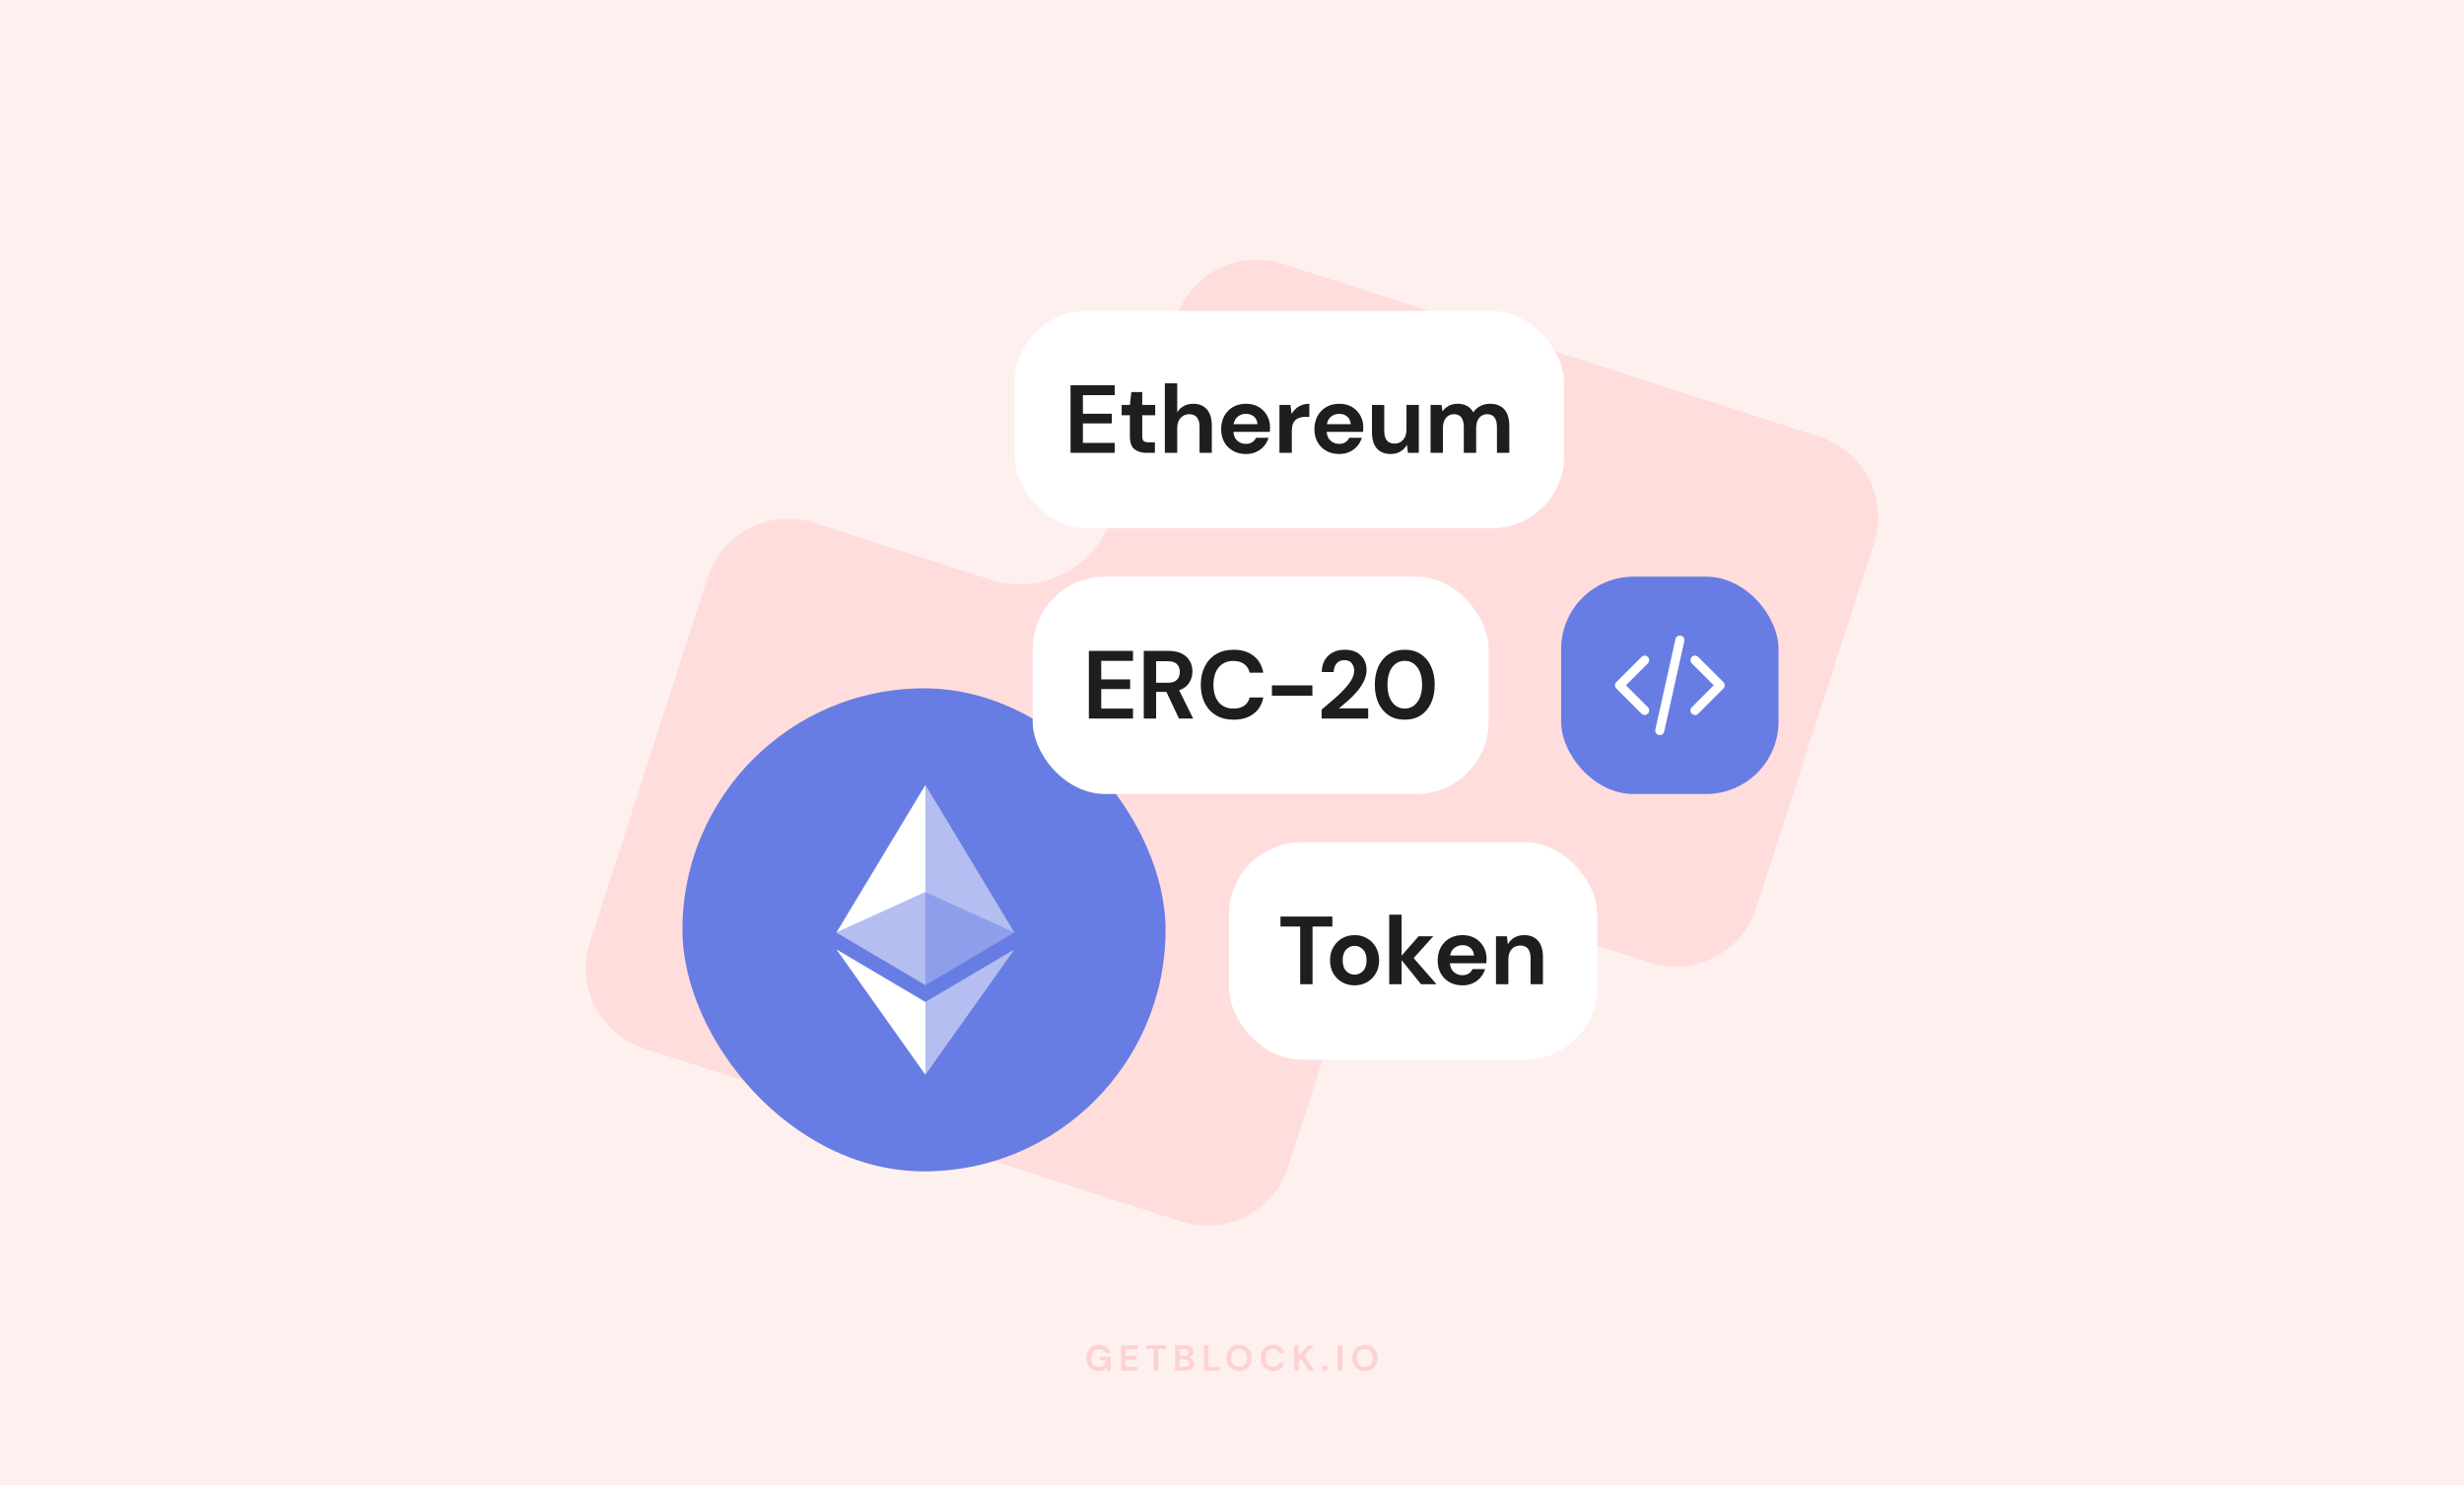 <svg width="816" height="492" viewBox="0 0 816 492" fill="none" xmlns="http://www.w3.org/2000/svg">
<rect width="816" height="492" fill="#FFF0F0"/>
<path fill-rule="evenodd" clip-rule="evenodd" d="M602.554 144.638C617.294 149.386 625.392 165.176 620.64 179.905L581.656 300.753C576.904 315.482 561.104 323.574 546.364 318.826L488.072 300.048C471.255 294.631 453.23 303.868 447.806 320.683L426.552 386.568C421.801 401.298 406 409.389 391.26 404.641L213.446 347.362C198.706 342.614 190.608 326.824 195.36 312.095L234.344 191.247C239.096 176.518 254.896 168.426 269.636 173.174L327.928 191.952C344.745 197.369 362.77 188.132 368.194 171.317L389.448 105.432C394.199 90.702 410 82.611 424.74 87.359L602.554 144.638Z" fill="#FFDDDD"/>
<path opacity="0.16" d="M363.747 454.144C362.955 454.144 362.263 453.964 361.671 453.604C361.079 453.244 360.619 452.744 360.291 452.104C359.963 451.456 359.799 450.704 359.799 449.848C359.799 448.984 359.967 448.224 360.303 447.568C360.647 446.904 361.131 446.388 361.755 446.02C362.387 445.644 363.135 445.456 363.999 445.456C364.983 445.456 365.799 445.692 366.447 446.164C367.095 446.636 367.515 447.288 367.707 448.12H365.991C365.863 447.728 365.631 447.424 365.295 447.208C364.959 446.984 364.527 446.872 363.999 446.872C363.159 446.872 362.511 447.14 362.055 447.676C361.599 448.204 361.371 448.932 361.371 449.86C361.371 450.788 361.595 451.508 362.043 452.02C362.499 452.524 363.115 452.776 363.891 452.776C364.651 452.776 365.223 452.572 365.607 452.164C365.999 451.748 366.235 451.204 366.315 450.532H364.191V449.38H367.863V454H366.447L366.327 452.896C366.055 453.296 365.715 453.604 365.307 453.82C364.899 454.036 364.379 454.144 363.747 454.144ZM371.277 454V445.6H376.761V446.836H372.813V449.14H376.401V450.34H372.813V452.764H376.761V454H371.277ZM382.09 454V446.836H379.642V445.6H386.086V446.836H383.626V454H382.09ZM389.144 454V445.6H392.516C393.388 445.6 394.052 445.804 394.508 446.212C394.972 446.612 395.204 447.128 395.204 447.76C395.204 448.288 395.06 448.712 394.772 449.032C394.492 449.344 394.148 449.556 393.74 449.668C394.22 449.764 394.616 450.004 394.928 450.388C395.24 450.764 395.396 451.204 395.396 451.708C395.396 452.372 395.156 452.92 394.676 453.352C394.196 453.784 393.516 454 392.636 454H389.144ZM390.68 449.128H392.288C392.72 449.128 393.052 449.028 393.284 448.828C393.516 448.628 393.632 448.344 393.632 447.976C393.632 447.624 393.516 447.348 393.284 447.148C393.06 446.94 392.72 446.836 392.264 446.836H390.68V449.128ZM390.68 452.752H392.396C392.852 452.752 393.204 452.648 393.452 452.44C393.708 452.224 393.836 451.924 393.836 451.54C393.836 451.148 393.704 450.84 393.44 450.616C393.176 450.392 392.82 450.28 392.372 450.28H390.68V452.752ZM398.634 454V445.6H400.17V452.8H403.89V454H398.634ZM410.338 454.144C409.498 454.144 408.762 453.96 408.13 453.592C407.506 453.224 407.014 452.716 406.654 452.068C406.302 451.412 406.126 450.656 406.126 449.8C406.126 448.944 406.302 448.192 406.654 447.544C407.014 446.888 407.506 446.376 408.13 446.008C408.762 445.64 409.498 445.456 410.338 445.456C411.17 445.456 411.902 445.64 412.534 446.008C413.166 446.376 413.658 446.888 414.01 447.544C414.362 448.192 414.538 448.944 414.538 449.8C414.538 450.656 414.362 451.412 414.01 452.068C413.658 452.716 413.166 453.224 412.534 453.592C411.902 453.96 411.17 454.144 410.338 454.144ZM410.338 452.764C411.138 452.764 411.774 452.5 412.246 451.972C412.726 451.444 412.966 450.72 412.966 449.8C412.966 448.88 412.726 448.156 412.246 447.628C411.774 447.1 411.138 446.836 410.338 446.836C409.538 446.836 408.898 447.1 408.418 447.628C407.938 448.156 407.698 448.88 407.698 449.8C407.698 450.72 407.938 451.444 408.418 451.972C408.898 452.5 409.538 452.764 410.338 452.764ZM421.618 454.144C420.77 454.144 420.042 453.964 419.434 453.604C418.826 453.236 418.358 452.728 418.03 452.08C417.702 451.424 417.538 450.668 417.538 449.812C417.538 448.956 417.702 448.2 418.03 447.544C418.358 446.888 418.826 446.376 419.434 446.008C420.042 445.64 420.77 445.456 421.618 445.456C422.626 445.456 423.45 445.708 424.09 446.212C424.738 446.708 425.142 447.408 425.302 448.312H423.61C423.506 447.856 423.282 447.5 422.938 447.244C422.602 446.98 422.154 446.848 421.594 446.848C420.818 446.848 420.21 447.112 419.77 447.64C419.33 448.168 419.11 448.892 419.11 449.812C419.11 450.732 419.33 451.456 419.77 451.984C420.21 452.504 420.818 452.764 421.594 452.764C422.154 452.764 422.602 452.644 422.938 452.404C423.282 452.156 423.506 451.816 423.61 451.384H425.302C425.142 452.248 424.738 452.924 424.09 453.412C423.45 453.9 422.626 454.144 421.618 454.144ZM428.582 454V445.6H430.118V448.996L433.226 445.6H435.122L432.026 448.936L435.206 454H433.322L430.922 450.112L430.118 450.988V454H428.582ZM438.802 454.084C438.522 454.084 438.29 453.996 438.106 453.82C437.93 453.644 437.842 453.432 437.842 453.184C437.842 452.928 437.93 452.712 438.106 452.536C438.29 452.36 438.522 452.272 438.802 452.272C439.082 452.272 439.31 452.36 439.486 452.536C439.67 452.712 439.762 452.928 439.762 453.184C439.762 453.432 439.67 453.644 439.486 453.82C439.31 453.996 439.082 454.084 438.802 454.084ZM442.98 454V445.6H444.516V454H442.98ZM452 454.144C451.16 454.144 450.424 453.96 449.792 453.592C449.168 453.224 448.676 452.716 448.316 452.068C447.964 451.412 447.788 450.656 447.788 449.8C447.788 448.944 447.964 448.192 448.316 447.544C448.676 446.888 449.168 446.376 449.792 446.008C450.424 445.64 451.16 445.456 452 445.456C452.832 445.456 453.564 445.64 454.196 446.008C454.828 446.376 455.32 446.888 455.672 447.544C456.024 448.192 456.2 448.944 456.2 449.8C456.2 450.656 456.024 451.412 455.672 452.068C455.32 452.716 454.828 453.224 454.196 453.592C453.564 453.96 452.832 454.144 452 454.144ZM452 452.764C452.8 452.764 453.436 452.5 453.908 451.972C454.388 451.444 454.628 450.72 454.628 449.8C454.628 448.88 454.388 448.156 453.908 447.628C453.436 447.1 452.8 446.836 452 446.836C451.2 446.836 450.56 447.1 450.08 447.628C449.6 448.156 449.36 448.88 449.36 449.8C449.36 450.72 449.6 451.444 450.08 451.972C450.56 452.5 451.2 452.764 452 452.764Z" fill="#F43137"/>
<rect x="336" y="103" width="182" height="72" rx="24" fill="white"/>
<path d="M354.53 150V127.6H369.154V130.896H358.626V137.04H368.194V140.24H358.626V146.704H369.154V150H354.53ZM379.686 150C378.022 150 376.689 149.595 375.686 148.784C374.684 147.973 374.182 146.533 374.182 144.464V137.552H371.462V134.128H374.182L374.662 129.872H378.278V134.128H382.566V137.552H378.278V144.496C378.278 145.264 378.438 145.797 378.758 146.096C379.1 146.373 379.676 146.512 380.486 146.512H382.47V150H379.686ZM385.763 150V126.96H389.859V136.56C390.392 135.685 391.107 135.003 392.003 134.512C392.92 134 393.966 133.744 395.139 133.744C397.102 133.744 398.616 134.363 399.683 135.6C400.771 136.837 401.315 138.651 401.315 141.04V150H397.251V141.424C397.251 140.059 396.974 139.013 396.419 138.288C395.886 137.563 395.032 137.2 393.859 137.2C392.707 137.2 391.747 137.605 390.979 138.416C390.232 139.227 389.859 140.357 389.859 141.808V150H385.763ZM412.624 150.384C411.024 150.384 409.605 150.043 408.368 149.36C407.131 148.677 406.16 147.717 405.456 146.48C404.752 145.243 404.4 143.813 404.4 142.192C404.4 140.549 404.741 139.088 405.424 137.808C406.128 136.528 407.088 135.536 408.304 134.832C409.541 134.107 410.992 133.744 412.656 133.744C414.213 133.744 415.589 134.085 416.784 134.768C417.979 135.451 418.907 136.389 419.568 137.584C420.251 138.757 420.592 140.069 420.592 141.52C420.592 141.755 420.581 142 420.56 142.256C420.56 142.512 420.549 142.779 420.528 143.056H408.464C408.549 144.293 408.976 145.264 409.744 145.968C410.533 146.672 411.483 147.024 412.592 147.024C413.424 147.024 414.117 146.843 414.672 146.48C415.248 146.096 415.675 145.605 415.952 145.008H420.112C419.813 146.011 419.312 146.928 418.608 147.76C417.925 148.571 417.072 149.211 416.048 149.68C415.045 150.149 413.904 150.384 412.624 150.384ZM412.656 137.072C411.653 137.072 410.768 137.36 410 137.936C409.232 138.491 408.741 139.344 408.528 140.496H416.432C416.368 139.451 415.984 138.619 415.28 138C414.576 137.381 413.701 137.072 412.656 137.072ZM423.717 150V134.128H427.365L427.749 137.104C428.325 136.08 429.104 135.269 430.085 134.672C431.088 134.053 432.261 133.744 433.605 133.744V138.064H432.453C431.557 138.064 430.757 138.203 430.053 138.48C429.349 138.757 428.794 139.237 428.389 139.92C428.005 140.603 427.813 141.552 427.813 142.768V150H423.717ZM443.515 150.384C441.915 150.384 440.496 150.043 439.259 149.36C438.022 148.677 437.051 147.717 436.347 146.48C435.643 145.243 435.291 143.813 435.291 142.192C435.291 140.549 435.632 139.088 436.315 137.808C437.019 136.528 437.979 135.536 439.195 134.832C440.432 134.107 441.883 133.744 443.547 133.744C445.104 133.744 446.48 134.085 447.675 134.768C448.87 135.451 449.798 136.389 450.459 137.584C451.142 138.757 451.483 140.069 451.483 141.52C451.483 141.755 451.472 142 451.451 142.256C451.451 142.512 451.44 142.779 451.419 143.056H439.355C439.44 144.293 439.867 145.264 440.635 145.968C441.424 146.672 442.374 147.024 443.483 147.024C444.315 147.024 445.008 146.843 445.563 146.48C446.139 146.096 446.566 145.605 446.843 145.008H451.003C450.704 146.011 450.203 146.928 449.499 147.76C448.816 148.571 447.963 149.211 446.939 149.68C445.936 150.149 444.795 150.384 443.515 150.384ZM443.547 137.072C442.544 137.072 441.659 137.36 440.891 137.936C440.123 138.491 439.632 139.344 439.419 140.496H447.323C447.259 139.451 446.875 138.619 446.171 138C445.467 137.381 444.592 137.072 443.547 137.072ZM460.56 150.384C458.576 150.384 457.04 149.765 455.952 148.528C454.885 147.291 454.352 145.477 454.352 143.088V134.128H458.416V142.704C458.416 144.069 458.693 145.115 459.248 145.84C459.803 146.565 460.677 146.928 461.872 146.928C463.003 146.928 463.931 146.523 464.656 145.712C465.403 144.901 465.776 143.771 465.776 142.32V134.128H469.872V150H466.256L465.936 147.312C465.445 148.251 464.731 148.997 463.792 149.552C462.875 150.107 461.797 150.384 460.56 150.384ZM473.757 150V134.128H477.373L477.725 136.272C478.237 135.504 478.909 134.896 479.741 134.448C480.594 133.979 481.576 133.744 482.685 133.744C485.138 133.744 486.877 134.693 487.901 136.592C488.477 135.717 489.245 135.024 490.205 134.512C491.186 134 492.253 133.744 493.405 133.744C495.474 133.744 497.064 134.363 498.173 135.6C499.282 136.837 499.837 138.651 499.837 141.04V150H495.741V141.424C495.741 140.059 495.474 139.013 494.941 138.288C494.429 137.563 493.629 137.2 492.541 137.2C491.432 137.2 490.536 137.605 489.853 138.416C489.192 139.227 488.861 140.357 488.861 141.808V150H484.765V141.424C484.765 140.059 484.498 139.013 483.965 138.288C483.432 137.563 482.61 137.2 481.501 137.2C480.413 137.2 479.528 137.605 478.845 138.416C478.184 139.227 477.853 140.357 477.853 141.808V150H473.757Z" fill="#1E1E1F"/>
<rect x="226" y="228" width="160" height="160" rx="80" fill="#687DE3"/>
<path opacity="0.5" d="M306.465 295.522L335.931 308.89L306.465 260V295.522Z" fill="white"/>
<path d="M306.466 295.499V260L277 308.89L306.466 295.499Z" fill="white"/>
<path opacity="0.5" d="M306.465 356L335.949 314.479L306.466 331.887L306.465 356Z" fill="white"/>
<path d="M277 314.478L306.466 355.999V331.886L277 314.478Z" fill="white"/>
<path opacity="0.25" d="M306.465 295.498V326.308L335.93 308.891L306.465 295.498Z" fill="white"/>
<path opacity="0.5" d="M306.465 295.498L277 308.891L306.465 326.307V295.498Z" fill="white"/>
<rect x="407" y="279" width="122" height="72" rx="24" fill="white"/>
<path d="M430.579 326V306.896H424.051V303.6H441.235V306.896H434.675V326H430.579ZM448.594 326.384C447.058 326.384 445.671 326.032 444.434 325.328C443.218 324.624 442.247 323.653 441.522 322.416C440.818 321.157 440.466 319.707 440.466 318.064C440.466 316.421 440.829 314.981 441.554 313.744C442.279 312.485 443.25 311.504 444.466 310.8C445.703 310.096 447.09 309.744 448.626 309.744C450.141 309.744 451.506 310.096 452.722 310.8C453.959 311.504 454.93 312.485 455.634 313.744C456.359 314.981 456.722 316.421 456.722 318.064C456.722 319.707 456.359 321.157 455.634 322.416C454.93 323.653 453.959 324.624 452.722 325.328C451.485 326.032 450.109 326.384 448.594 326.384ZM448.594 322.832C449.661 322.832 450.589 322.437 451.378 321.648C452.167 320.837 452.562 319.643 452.562 318.064C452.562 316.485 452.167 315.301 451.378 314.512C450.589 313.701 449.671 313.296 448.626 313.296C447.538 313.296 446.599 313.701 445.81 314.512C445.042 315.301 444.658 316.485 444.658 318.064C444.658 319.643 445.042 320.837 445.81 321.648C446.599 322.437 447.527 322.832 448.594 322.832ZM460.064 326V302.96H464.16V316.56L469.792 310.128H474.656L468.16 317.36L475.712 326H470.592L464.16 318.032V326H460.064ZM484.331 326.384C482.731 326.384 481.313 326.043 480.075 325.36C478.838 324.677 477.867 323.717 477.163 322.48C476.459 321.243 476.107 319.813 476.107 318.192C476.107 316.549 476.449 315.088 477.131 313.808C477.835 312.528 478.795 311.536 480.011 310.832C481.249 310.107 482.699 309.744 484.363 309.744C485.921 309.744 487.297 310.085 488.491 310.768C489.686 311.451 490.614 312.389 491.275 313.584C491.958 314.757 492.299 316.069 492.299 317.52C492.299 317.755 492.289 318 492.267 318.256C492.267 318.512 492.257 318.779 492.235 319.056H480.171C480.257 320.293 480.683 321.264 481.451 321.968C482.241 322.672 483.19 323.024 484.299 323.024C485.131 323.024 485.825 322.843 486.379 322.48C486.955 322.096 487.382 321.605 487.659 321.008H491.819C491.521 322.011 491.019 322.928 490.315 323.76C489.633 324.571 488.779 325.211 487.755 325.68C486.753 326.149 485.611 326.384 484.331 326.384ZM484.363 313.072C483.361 313.072 482.475 313.36 481.707 313.936C480.939 314.491 480.449 315.344 480.235 316.496H488.139C488.075 315.451 487.691 314.619 486.987 314C486.283 313.381 485.409 313.072 484.363 313.072ZM495.424 326V310.128H499.04L499.36 312.816C499.851 311.877 500.555 311.131 501.472 310.576C502.411 310.021 503.51 309.744 504.768 309.744C506.731 309.744 508.256 310.363 509.344 311.6C510.432 312.837 510.976 314.651 510.976 317.04V326H506.88V317.424C506.88 316.059 506.603 315.013 506.048 314.288C505.494 313.563 504.63 313.2 503.456 313.2C502.304 313.2 501.355 313.605 500.608 314.416C499.883 315.227 499.52 316.357 499.52 317.808V326H495.424Z" fill="#1E1E1F"/>
<rect x="517" y="191" width="72" height="72" rx="24" fill="#687DE3"/>
<path d="M561.333 235.333L569.667 227L561.333 218.667M544.667 218.667L536.333 227L544.667 235.333M556.333 212L549.667 242" stroke="white" stroke-width="3" stroke-linecap="round" stroke-linejoin="round"/>
<rect x="342" y="191" width="151" height="72" rx="24" fill="white"/>
<path d="M360.601 238V215.6H375.225V218.896H364.697V225.04H374.265V228.24H364.697V234.704H375.225V238H360.601ZM378.781 238V215.6H387.005C388.797 215.6 390.269 215.909 391.421 216.528C392.594 217.125 393.469 217.947 394.045 218.992C394.621 220.016 394.909 221.157 394.909 222.416C394.909 223.781 394.546 225.029 393.821 226.16C393.117 227.291 392.008 228.112 390.493 228.624L395.133 238H390.429L386.269 229.168H382.877V238H378.781ZM382.877 226.16H386.749C388.114 226.16 389.117 225.829 389.757 225.168C390.397 224.507 390.717 223.632 390.717 222.544C390.717 221.477 390.397 220.624 389.757 219.984C389.138 219.344 388.125 219.024 386.717 219.024H382.877V226.16ZM408.542 238.384C406.281 238.384 404.34 237.904 402.718 236.944C401.097 235.963 399.849 234.608 398.974 232.88C398.1 231.131 397.662 229.115 397.662 226.832C397.662 224.549 398.1 222.533 398.974 220.784C399.849 219.035 401.097 217.669 402.718 216.688C404.34 215.707 406.281 215.216 408.542 215.216C411.23 215.216 413.428 215.888 415.134 217.232C416.862 218.555 417.94 220.421 418.366 222.832H413.854C413.577 221.616 412.98 220.667 412.062 219.984C411.166 219.28 409.972 218.928 408.478 218.928C406.409 218.928 404.788 219.632 403.614 221.04C402.441 222.448 401.854 224.379 401.854 226.832C401.854 229.285 402.441 231.216 403.614 232.624C404.788 234.011 406.409 234.704 408.478 234.704C409.972 234.704 411.166 234.384 412.062 233.744C412.98 233.083 413.577 232.176 413.854 231.024H418.366C417.94 233.328 416.862 235.131 415.134 236.432C413.428 237.733 411.23 238.384 408.542 238.384ZM421.224 230.448V227.024H434.632V230.448H421.224ZM437.683 238V235.024C439.049 233.893 440.371 232.773 441.651 231.664C442.953 230.555 444.105 229.456 445.107 228.368C446.131 227.28 446.942 226.224 447.539 225.2C448.158 224.155 448.467 223.141 448.467 222.16C448.467 221.243 448.211 220.432 447.699 219.728C447.209 219.024 446.387 218.672 445.235 218.672C444.062 218.672 443.177 219.056 442.579 219.824C441.982 220.592 441.683 221.52 441.683 222.608H437.715C437.758 220.965 438.121 219.6 438.803 218.512C439.486 217.403 440.393 216.581 441.523 216.048C442.654 215.493 443.923 215.216 445.331 215.216C447.614 215.216 449.385 215.845 450.643 217.104C451.923 218.341 452.563 219.952 452.563 221.936C452.563 223.173 452.275 224.379 451.699 225.552C451.145 226.725 450.409 227.856 449.491 228.944C448.574 230.032 447.582 231.056 446.515 232.016C445.449 232.955 444.414 233.829 443.411 234.64H453.107V238H437.683ZM465.216 238.384C463.147 238.384 461.376 237.904 459.904 236.944C458.432 235.963 457.291 234.608 456.48 232.88C455.691 231.131 455.296 229.104 455.296 226.8C455.296 224.517 455.691 222.501 456.48 220.752C457.291 219.003 458.432 217.648 459.904 216.688C461.376 215.707 463.147 215.216 465.216 215.216C467.286 215.216 469.056 215.707 470.528 216.688C472 217.648 473.131 219.003 473.92 220.752C474.731 222.501 475.136 224.517 475.136 226.8C475.136 229.104 474.731 231.131 473.92 232.88C473.131 234.608 472 235.963 470.528 236.944C469.056 237.904 467.286 238.384 465.216 238.384ZM465.216 234.704C466.902 234.704 468.278 234 469.344 232.592C470.411 231.184 470.944 229.253 470.944 226.8C470.944 224.347 470.411 222.416 469.344 221.008C468.278 219.6 466.902 218.896 465.216 218.896C463.51 218.896 462.123 219.6 461.056 221.008C460.011 222.416 459.488 224.347 459.488 226.8C459.488 229.253 460.011 231.184 461.056 232.592C462.123 234 463.51 234.704 465.216 234.704Z" fill="#1E1E1F"/>
</svg>
